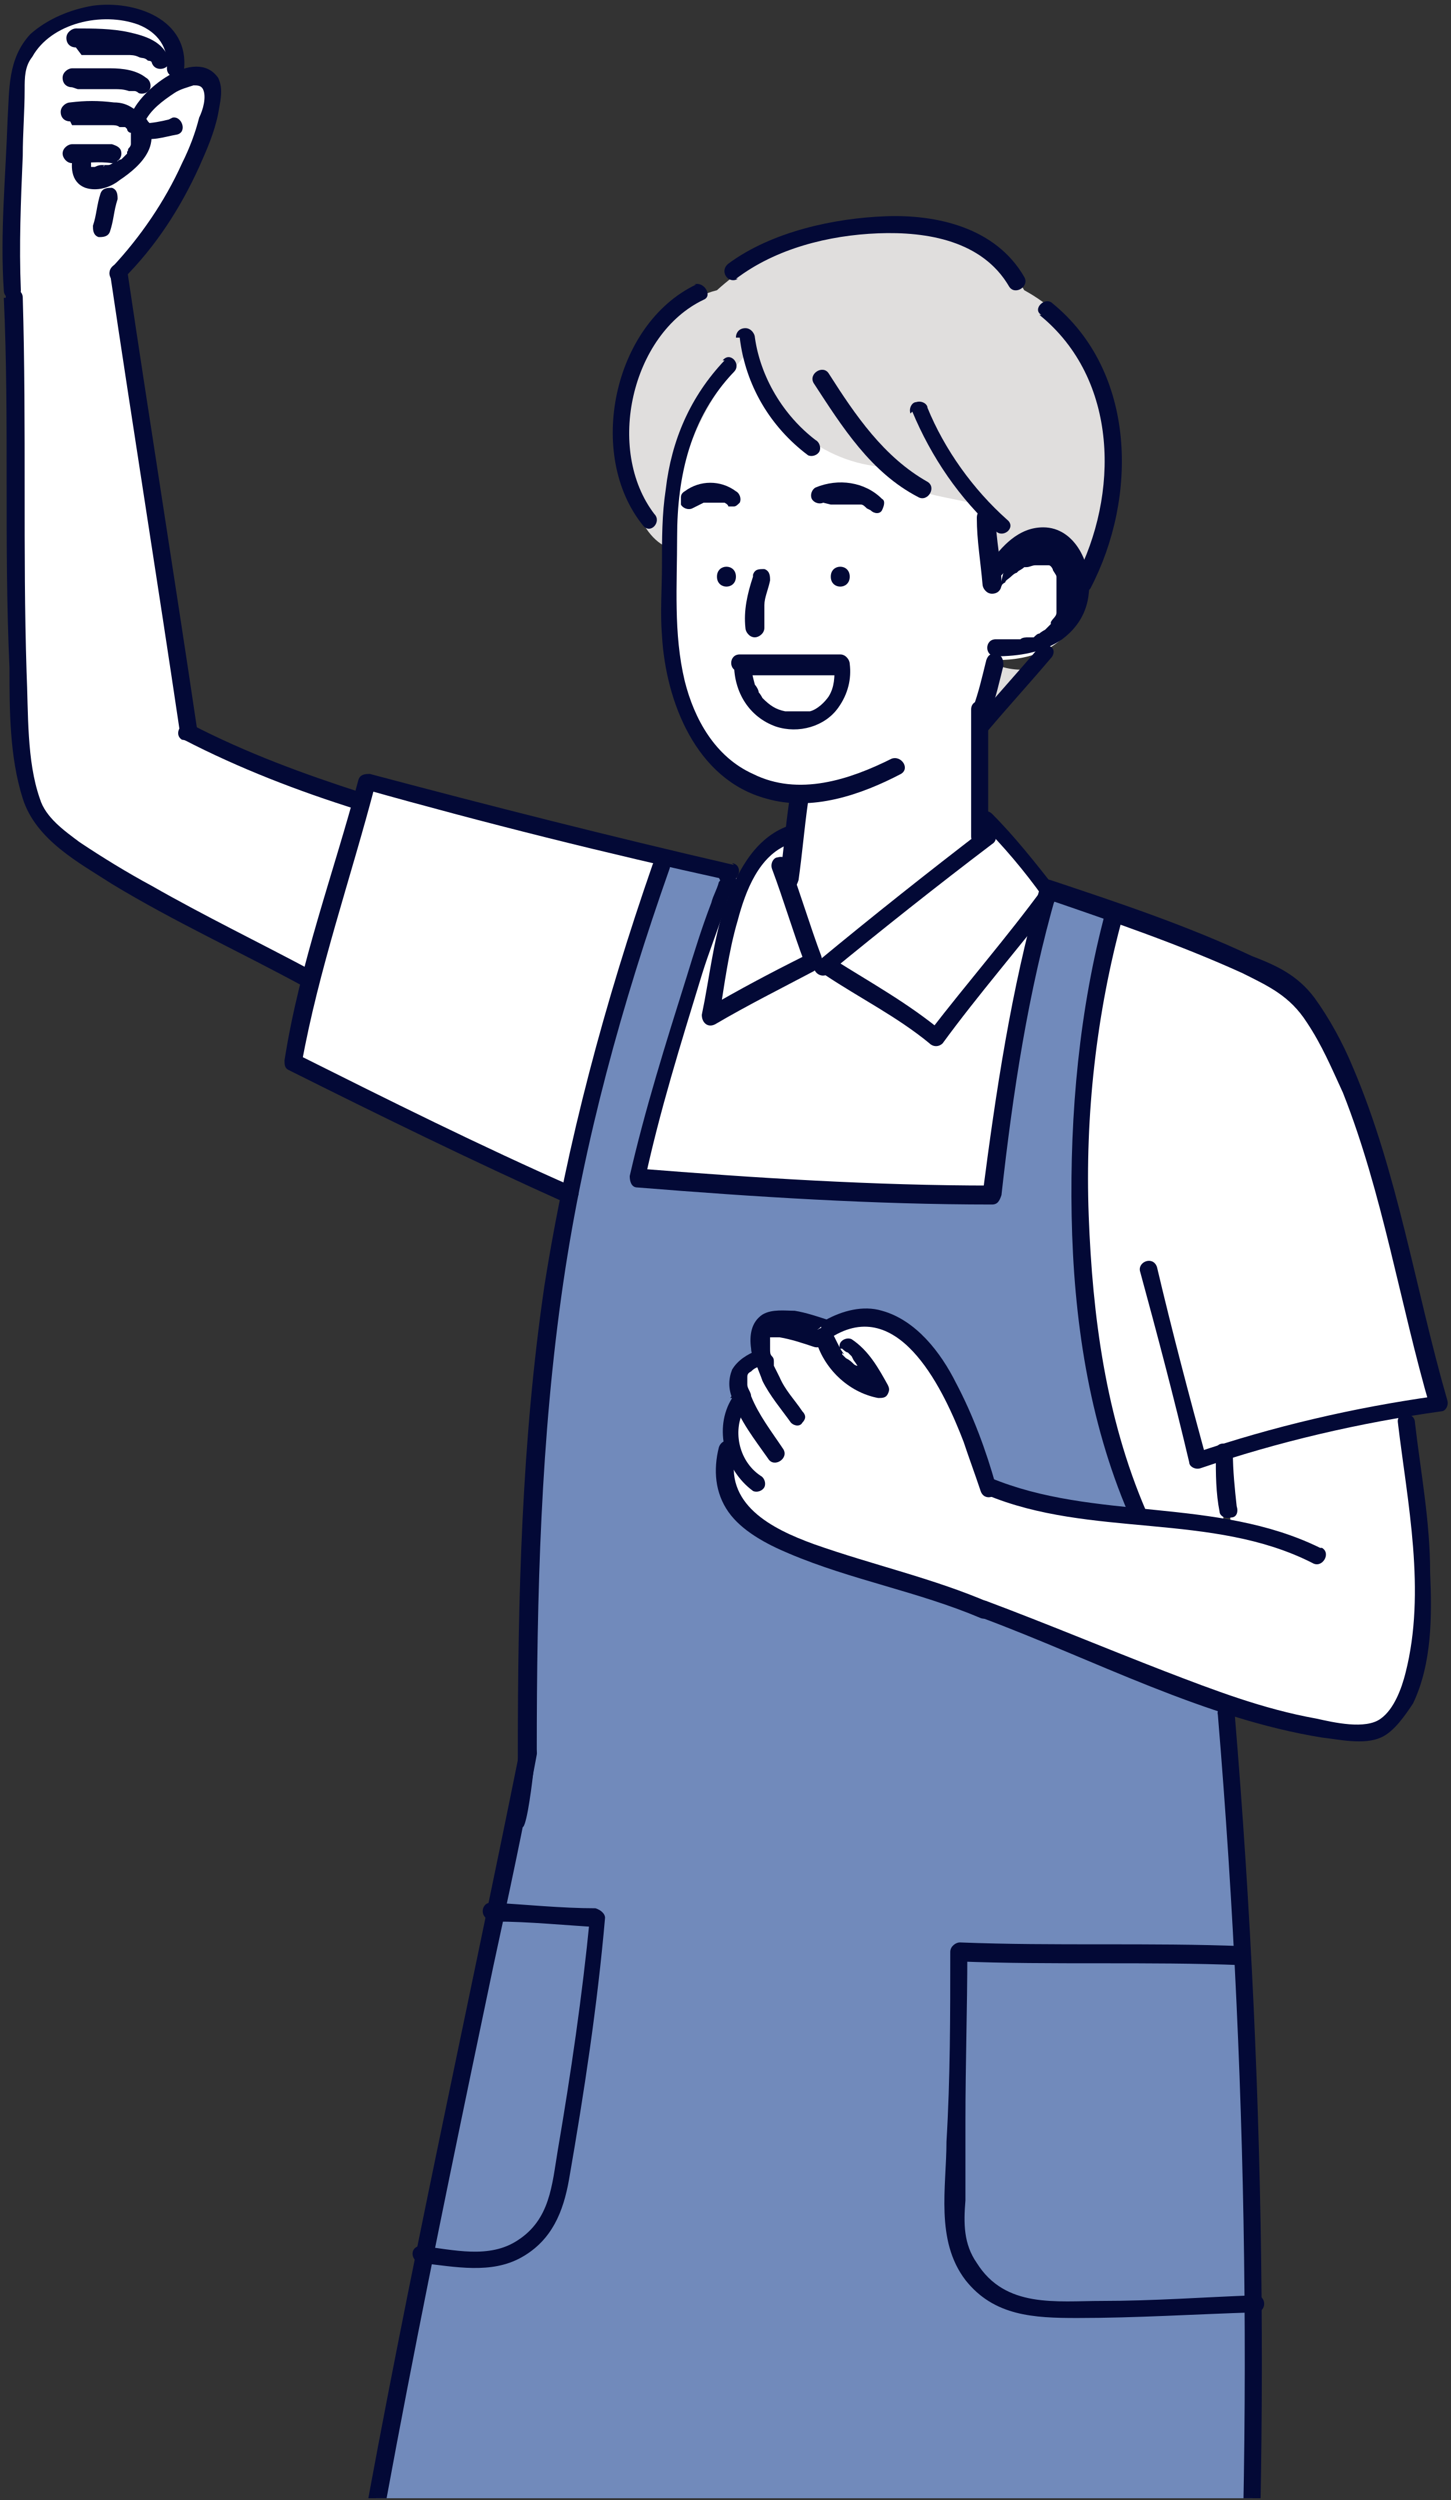 <?xml version="1.0" encoding="UTF-8"?>
<svg xmlns="http://www.w3.org/2000/svg" xmlns:xlink="http://www.w3.org/1999/xlink" version="1.1" viewBox="0 0 76.5 131.8">
  <rect x="0" y="0" width="76.5" height="131.8" fill="#333333" stroke="none"/>
  <defs>
    <style>
      .cls-1 {
        fill: none;
      }

      .cls-2 {
        fill: #3c4963;
      }

      .cls-3 {
        fill: #e0dedd;
      }

      .cls-4 {
        fill: #fff;
      }

      .cls-5 {
        fill: #030936;
      }

      .cls-6 {
        fill: #718abb;
      }

      .cls-7 {
        clip-path: url(#clippath);
      }
    </style>
    <clipPath id="clippath">
      <rect class="cls-1" x="-12.9" y="-2.6" width="127.2" height="134.3"/>
    </clipPath>
  </defs>
  <!-- Generator: Adobe Illustrator 28.7.10, SVG Export Plug-In . SVG Version: 1.2.0 Build 236)  -->
  <g>
    <g id="_レイヤー_2">
      <g id="_レイヤー_1-2">
        <g id="sdgs">
          <g class="cls-7">
            <g>
              <g>
                <path class="cls-4" d="M32.3,193.9c2.8,1,7.2,1.2,8.6-1.8,2.5,1.9,3.2,4.8,3.4,9-4.3,2.6-22.2,14.2-24,5.2.3-2.4,8.7-7.2,12-12.4h0Z"/>
                <path class="cls-4" d="M51.4,200.4c2.6-1.9,7.2-1.6,8.7.7.5,2.7,2.4,8.2,1.5,13-2.3,4-11.5,2-12.7-.2-.5-4.4,2-10.4,2.5-13.5Z"/>
              </g>
              <g>
                <path class="cls-2" d="M30.6,191.9c-3.3-12.1-14.3-32.6-11.1-42.5,5,1.2,9.6,2,14.8,2.5-.5,1.1-.6,2.4-1,3.2,2.9,11.3,5.4,22.8,7.6,34.2-3.8,1.3-6.6,2-10.3,2.6h0Z"/>
                <path class="cls-2" d="M50.1,197.4c-1.3-15-2.3-29.6-3.6-44.6,5.1.3,10,.4,15-.6,0,15.5-.1,28.7-.8,45.2-3.4.6-7.3.6-10.7,0h0Z"/>
              </g>
              <path class="cls-4" d="M39.3,46.4c.8-1.2,1.2-1.8,2.3-2.5-.3,2,.2,4.8,1.6,7.2,3-2.7,6.2-4.8,9.2-7.5.9,1.1,1.9,2.3,2.7,3.7,18.4,3.3,16,11.1,20.6,26.8-3.9.4-8,1.6-11.3,2.7.2,8.1.7,14.9,1,23-12.6-1.5-25.3-2.2-38-1.9,0-12.7.4-22.7,2.5-34.5-4.8-2.9-10-4.5-14.6-7.4,1.1-6.2,2.5-9.8,4-14.9,7.2,2,13.5,3.5,19.9,5.3Z"/>
              <path class="cls-6" d="M35.1,45c1.2.2,2.2.6,3.4,1-1.6,5.3-3.5,10.3-4.6,16,6.3.5,12.2.4,18.5,1,.9-7.1,1.3-10.2,2.9-16,1.3.3,2.1.9,3.4,1.2-3.9,12.1-2.1,28.9,5.5,39,2,12.9,2.6,41.9,1,64.4-16.8,2.3-30.6,1.2-48.1-2.9,2.5-18.9,7-37.9,10.7-56.3,0-18.9,2.7-32.9,7.3-47.4Z"/>
              <g>
                <path class="cls-4" d="M52.5,30.8c3.6-6.8,8,4,0,4-.7,3.1-.8,6.3-.4,9.5-3,2.1-6.3,4.4-9.1,6.6-.5-1.6-1.3-2.9-1.5-4.6.2-1.4.3-2.8.5-4.5-9.3.7-8-21-2.1-24.4,8.3-5.1,16.2,5.1,12.7,13.3h0Z"/>
                <path class="cls-4" d="M16,51.7c1.7-4.5,1.8-5.5,3.2-9.7-3.7-.7-7.2-2.3-9.2-3.4-1.5-8-2.4-16-3.8-23.6,5.1-6.9,6.2-12.1,3.5-10.7C9.5-.5,3.1-.6,1.3,3.1.2,16.4.1,39.2,2,43.2c4.3,3.3,8.9,6.1,14,8.5h0Z"/>
                <path class="cls-4" d="M64.9,80.5c-.1-1.3-.2-2.6-.3-3.9,3.2-.7,6.4-1.5,9.6-2.2.9,6.5,2,14.2-1.3,17-1.9.6-29.6-8.9-33.3-11.3-2.8-1.3-.5-8,.6-8.8-1-2.7,2.6-1.4,3.4-1.6,5.5-1.8,7.2,4.4,8.3,8.7,4.2,1.7,9.1,1.7,13,2.1h0Z"/>
                <path class="cls-4" d="M33,194.1c-.3-.8-.5-1.7-.8-2.5,2.6-.6,4.8-1.2,7.4-1.9.2.8.5,1.8.9,2.4-.6,3.3-4.9,2.5-7.5,1.9h0Z"/>
                <path class="cls-4" d="M51.7,200.4c0-.9,0-1.9,0-2.8,2.6.1,5.2.1,7.8,0v2.7c-1.8-1.8-5.7-.9-7.8.1h0Z"/>
              </g>
              <path class="cls-4" d="M39.2,35.3c1.6-.2,3.5,0,5.3-.2-.3,4-4.7,3.2-5.3.2Z"/>
              <path class="cls-3" d="M52.4,35c.7.3,1.5.4,2.2.2-.8.8-1.7,1.5-2.5,2.3,0-.9.2-1.8.2-2.7,0,.1,0,.2,0,.2Z"/>
              <path class="cls-3" d="M56.9,30.7c-.7-2-3.6-1.8-4.5,0,0-1.5-.2-3-.5-4-2-.6-4-.5-5.5-2.1-3.3-.3-6.2-2.9-6.9-6.1-2.6,2.8-4.1,6.5-4.2,10.4-3.4-1.2-3.4-12.1,2.5-13.6,4.5-4.1,13-5.6,16.2,0,5.5,3,5.7,10.4,2.9,15.5h0Z"/>
              <g>
                <path class="cls-5" d="M38.2,19c-1.8,1.9-2.8,4.2-3.1,6.8-.2,1.3-.2,2.6-.2,4,0,1.2-.1,2.5,0,3.7.2,3.5,1.8,7.6,5.5,8.6,2.4.7,5-.2,7.1-1.3.5-.3,0-1-.5-.8-2.2,1.1-4.9,2-7.3.8-2-.9-3.1-2.9-3.6-4.9-.6-2.5-.4-5.1-.4-7.6,0-3.2.7-6.3,3-8.7.4-.4-.2-1.1-.6-.6h0Z"/>
                <path class="cls-5" d="M52.7,31c0,0,0,0,.1-.1,0,0,0-.1.2-.2,0-.1.2-.2.3-.3,0,0,.2-.2.3-.2,0,0,0,0,.1-.1,0,0,0,0,0,0,0,0,0,0,0,0,0,0,.2-.1.3-.2,0,0,0,0,.1,0,0,0,.2,0,0,0,.2,0,.3-.1.5-.1-.2,0,0,0,0,0h.3c0,0,0,0,0,0,0,0,.2,0,.2,0,0,0,0,0,0,0,0,0,0,0,0,0,0,0,.1,0,.2,0,0,0,0,0,0,0,0,0,0,0,0,0,0,0,0,0,0,0,0,0,.1,0,.2.2,0,0,0,0,0,0,0,0,0,0,0,0,0,0,0,0,0,0,0,.1.2.3.2.4,0,0,0,0,0,.1,0,0,0-.1,0,0,0,0,0,0,0,0,0,0,0,.2,0,.2,0,0,0,.2,0,.2,0,0,0,0,0,.1,0,0,0,0,0,0,0-.1,0,0,0,0,0,.2,0,.4,0,.5h0c0,.2,0,.3,0,.2,0,0,0,.2,0,.3,0,0,0,.2,0,.2,0,0,0,0,0,.1,0,0,0,0,0,0,0,0,0,0,0,0,0,.2-.2.3-.3.5,0,0-.1.2,0,0,0,0,0,0,0,.1,0,0-.2.2-.2.2s0,0-.1.1c0,0,0,0,0,0,0,0,0,0,0,0,0,0-.2.1-.3.2-.1,0-.2.1-.3.2,0,0,0,0,0,0,0,0,0,0-.1,0,0,0-.1,0-.2,0-.1,0-.3,0-.4.1,0,0-.2,0-.2,0,0,0,0,0,0,0,0,0,0,0,0,0q0,0,0,0c-.4,0-.8,0-1.1,0-.6,0-.6.9,0,.9,1.2,0,2.5-.2,3.5-.9.8-.6,1.3-1.4,1.4-2.4.2-1.5-.7-3.5-2.4-3.5-1.3,0-2.2,1-2.9,2-.2.2,0,.5.2.6.2.1.5,0,.6-.2h0Z"/>
                <path class="cls-5" d="M39,17.8c.3,2.5,1.6,4.7,3.6,6.2.2.1.5,0,.6-.2.1-.2,0-.5-.2-.6-1.7-1.3-2.9-3.3-3.2-5.4,0-.2-.2-.5-.5-.5s-.5.2-.5.5h0Z"/>
                <path class="cls-5" d="M42.9,20.2c1.5,2.3,3,4.7,5.5,6,.5.3,1-.5.5-.8-2.3-1.3-3.8-3.5-5.2-5.7-.3-.5-1.1,0-.8.5h0Z"/>
                <path class="cls-5" d="M48.1,21.7c1,2.4,2.5,4.6,4.4,6.3.4.4,1.1-.2.6-.6-1.8-1.6-3.3-3.7-4.2-5.9,0-.2-.3-.4-.6-.3-.2,0-.4.3-.3.6h0Z"/>
                <path class="cls-5" d="M51.5,27.3c0,1.2.2,2.3.3,3.5,0,.2.2.5.5.5s.5-.2.5-.5c0-1.2-.3-2.3-.3-3.5,0-.2-.2-.5-.5-.5s-.5.2-.5.5h0Z"/>
                <path class="cls-5" d="M39.7,30.4c-.3.9-.5,1.8-.4,2.7,0,.2.2.5.5.5.2,0,.5-.2.5-.5v-.7c0,0,0-.2,0-.3,0,0,0-.1,0-.2,0,0,0,0,0,0,0-.4.2-.8.3-1.3,0-.2,0-.5-.3-.6-.3,0-.5,0-.6.3h0Z"/>
                <path class="cls-5" d="M39.2,35.6c1.8,0,3.5,0,5.3,0l-.5-.5c0,.6,0,1.1-.3,1.6-.2.3-.6.7-1,.8-.1,0-.2,0-.4,0,0,0-.2,0,0,0,0,0-.1,0-.2,0h-.5c0,0,0,0,0,0,0,0-.1,0-.2,0-.5-.1-.8-.3-1.2-.7,0,0-.1-.2-.2-.3,0-.1-.1-.3-.2-.4-.1-.4-.2-.7-.2-1.1,0-.6-.9-.6-.9,0,0,1.5.8,2.8,2.2,3.3,1.2.4,2.6,0,3.3-1,.5-.7.7-1.5.6-2.3,0-.2-.2-.5-.5-.5-1.8,0-3.5,0-5.3,0-.6,0-.6.9,0,.9h0Z"/>
                <path class="cls-5" d="M36.9,26.6c0,0,.2-.1.2-.1,0,0,.1,0,.1,0,0,0,0,0,0,0,0,0,0,0,0,0,0,0,.2,0,.3,0,0,0,0,0,0,0h.4c0,0,0,0,0,0,0,0,.2,0,.3,0,0,0,0,0,0,0,0,0,0,0,0,0s0,0,0,0c0,0,0,0,0,0,0,0,.2.1.2.2,0,0,.2,0,.3,0,.1,0,.2-.1.3-.2.1-.2,0-.5-.2-.6-.8-.6-1.9-.6-2.7,0,0,0-.2.1-.2.3,0,.1,0,.2,0,.4.1.2.4.3.6.2h0Z"/>
                <path class="cls-5" d="M43.8,26.6c0,0,0,0,0,0,0,0,.1,0,.2,0,0,0,.1,0,.2,0,0,0,0,0,.1,0,0,0,0,0,0,0,.1,0,.2,0,.4,0,0,0,.1,0,.2,0,0,0,0,0,0,0,0,0,0,0,0,0,.1,0,.2,0,.3,0,0,0,.1,0,.2,0,0,0,0,0,0,0,0,0,0,0,0,0,.1,0,.2.1.3.2,0,0,0,0,0,0,0,0,0,0,0,0,0,0,0,0,.2.1.2.2.5.2.6,0s.2-.5,0-.6c-.9-.9-2.3-1.1-3.5-.6-.2.1-.3.4-.2.6.1.2.4.3.6.2h0Z"/>
                <path class="cls-5" d="M37.8,30.4c0-.7,1-.7,1,0,0,.7-1,.7-1,0Z"/>
                <path class="cls-5" d="M43.8,30.4c0-.7,1-.7,1,0,0,.7-1,.7-1,0Z"/>
                <path class="cls-5" d="M36.7,15c-4.4,2.1-5.8,9-2.8,12.7.4.5,1-.2.6-.6-2.6-3.4-1.2-9.5,2.6-11.3.5-.2,0-1-.5-.8h0Z"/>
                <path class="cls-5" d="M38.8,14.7c2.1-1.6,4.9-2.3,7.5-2.4s5.5.4,6.9,2.8c.3.5,1.1,0,.8-.5-1.5-2.6-4.6-3.3-7.3-3.2s-6,.8-8.3,2.5c-.5.4,0,1.1.5.8h0Z"/>
                <path class="cls-5" d="M54.8,16.6c4.2,3.4,4.2,9.5,1.9,13.9-.3.5.5,1,.8.5,2.5-4.8,2.4-11.4-2-15-.4-.4-1.1.3-.6.6h0Z"/>
                <path class="cls-5" d="M54.8,34.1c-1.1,1.3-2.2,2.5-3.3,3.8-.2.2-.2.5,0,.6.2.2.5.2.6,0,1.1-1.3,2.2-2.5,3.3-3.8.2-.2.2-.5,0-.6-.2-.2-.5-.2-.6,0h0Z"/>
                <path class="cls-5" d="M41.6,42.3c-.2,1.4-.3,2.7-.5,4.1,0,.2.2.5.5.5s.4-.2.5-.5c.2-1.4.3-2.7.5-4.1,0-.2-.2-.5-.5-.5s-.4.2-.5.5h0Z"/>
                <path class="cls-5" d="M52,34.8c-.2.8-.4,1.7-.7,2.5,0,.2,0,.5.3.6.2,0,.5,0,.6-.3.3-.8.5-1.7.7-2.5,0-.2,0-.5-.3-.6s-.5,0-.6.3h0Z"/>
                <path class="cls-5" d="M51.2,37.4c0,2.2,0,4.5,0,6.7,0,.6.9.6.9,0,0-2.2,0-4.5,0-6.7,0-.6-.9-.6-.9,0h0Z"/>
                <path class="cls-5" d="M40.7,45.8c.6,1.6,1.1,3.3,1.7,4.9,0,.2.3.4.6.3.2,0,.4-.3.3-.6-.6-1.6-1.1-3.3-1.7-4.9,0-.2-.3-.4-.6-.3-.2,0-.4.3-.3.6h0Z"/>
                <path class="cls-5" d="M51.9,43.7c-3,2.3-5.9,4.6-8.8,7-.5.4.2,1,.6.6,2.8-2.3,5.7-4.6,8.6-6.8.5-.3,0-1.1-.5-.8h0Z"/>
                <path class="cls-5" d="M41.4,43.6c-1.7.7-2.6,2.5-3.2,4.2-.6,1.8-.8,3.8-1.2,5.7,0,.4.3.7.7.5,1.7-1,3.5-1.9,5.2-2.8.5-.3,0-1-.5-.8-1.8.9-3.5,1.8-5.2,2.8l.7.5c.3-1.8.5-3.5,1-5.2.4-1.5,1.1-3.4,2.7-4,.5-.2.3-1.1-.2-.9h0Z"/>
                <path class="cls-5" d="M51.7,43.4c1.2,1.2,2.3,2.5,3.3,3.9v-.5c-1.9,2.6-4,5-6,7.6h.7c-1.8-1.5-3.8-2.6-5.7-3.8-.5-.3-1,.5-.5.8,1.8,1.2,3.8,2.2,5.5,3.6.2.2.5.2.7,0,1.9-2.6,4-5,6-7.6,0-.1,0-.3,0-.5-1.1-1.4-2.2-2.8-3.4-4-.4-.4-1.1.2-.6.6h0Z"/>
                <path class="cls-5" d="M55.2,47.4c3.5,1.2,7,2.4,10.3,3.9,1.4.7,2.5,1.2,3.4,2.6.8,1.2,1.3,2.4,1.9,3.7,2.1,5.3,3,11.1,4.6,16.6l.3-.6c-4.3.6-8.6,1.6-12.7,3l.6.3c-.9-3.3-1.8-6.7-2.6-10.1-.2-.6-1-.3-.9.2.9,3.3,1.8,6.7,2.6,10.1,0,.2.3.4.6.3,4.1-1.4,8.4-2.4,12.7-3,.2,0,.4-.3.3-.6-1.7-5.9-2.6-12-5-17.6-.5-1.2-1.2-2.5-2-3.6-.9-1.2-2-1.7-3.3-2.2-3.4-1.6-7-2.8-10.6-4-.6-.2-.8.7-.2.9h0Z"/>
                <path class="cls-5" d="M64.1,76.7c0,1,0,2,.2,3,0,.2.3.4.6.3.3,0,.4-.3.3-.6-.1-.9-.2-1.9-.2-2.8,0-.2-.2-.5-.5-.5s-.4.2-.5.5h0Z"/>
                <path class="cls-5" d="M69.6,81.6c-5.5-2.7-11.9-1.4-17.4-3.7-.5-.2-.8.7-.2.9,5.5,2.3,11.9.9,17.2,3.6.5.3,1-.5.5-.8h0Z"/>
                <path class="cls-5" d="M52.5,78.3c-.5-1.8-1.2-3.7-2.1-5.4-.8-1.6-2.1-3.3-3.9-3.8-1-.3-2.1,0-3,.5-.5.3,0,1.1.5.8,3.5-2,5.8,3,6.8,5.6.3.9.6,1.7.9,2.6.2.6,1,.3.9-.2h0Z"/>
                <path class="cls-5" d="M44.3,71.1s0,0,.1,0t0,0s0,0,0,0c0,0,.2.2.3.2,0,0,.2.2.2.2,0,0,0,0,.1.2,0,0,0,0,0,0,.3.4.5.8.7,1.2l.5-.7c-.1,0-.3,0-.4,0,0,0-.1,0-.2,0,0,0-.1,0,0,0,0,0,0,0,0,0-.2,0-.3-.2-.4-.2,0,0-.1,0-.2-.1,0,0,0,0,0,0t0,0s0,0,0,0c-.1-.1-.2-.2-.4-.3,0,0-.1-.1-.2-.2,0,0,0,0,0,0,0,0,0,0,0-.1-.2-.4-.3-.6-.5-1,0-.2-.3-.4-.6-.3s-.4.3-.3.6c.4,1.5,1.7,2.8,3.3,3.1.2,0,.4,0,.5-.2s.1-.3,0-.5c-.5-.9-1-1.8-1.9-2.4-.2-.1-.5,0-.6.2s0,.5.2.6h0Z"/>
                <path class="cls-5" d="M43.7,69.6c-.6-.2-1.2-.4-1.8-.5-.5,0-1.2-.1-1.7.2-.6.4-.7,1.1-.6,1.8,0,.3.2.6.3.9.1.3.2.5.3.8.4.8,1,1.5,1.5,2.2.2.2.5.2.6,0,.2-.2.2-.4,0-.6-.4-.6-.9-1.1-1.2-1.8-.1-.2-.2-.4-.3-.6,0,0,0,0,0-.2,0-.1,0,0,0,0,0,0,0,0,0,0,0-.1,0-.2-.1-.3s-.1-.2-.1-.4c0-.2,0-.3,0-.5s0,0,0,0c0,0,0,0,0,0,0,0,0-.2,0-.1s0,0,0,0c0,0,0,0,0,0,0,0,0,0,0,0,0,0,0,0,0,0,0,0,.1,0,0,0s0,0,0,0c0,0,0,0,0,0,0,0,0,0,0,0,.1,0,.2,0,.3,0,0,0,.1,0,.2,0h0s0,0,0,0c0,0,0,0,0,0,.6.1,1.2.3,1.8.5s.8-.7.2-.9h0Z"/>
                <path class="cls-5" d="M39.9,71.2c-.5.2-1,.5-1.3,1-.2.5-.2,1,0,1.5.4,1.2,1.2,2.2,1.9,3.2.3.5,1.1,0,.8-.5-.6-.9-1.3-1.8-1.7-2.8,0-.2-.2-.4-.2-.6,0-.1,0-.3,0-.4,0-.1,0-.2.2-.3.2-.2.3-.2.5-.3.2,0,.4-.3.3-.6,0-.2-.3-.4-.6-.3h0Z"/>
                <path class="cls-5" d="M38.6,73.7c-1,1.6-.4,3.8,1.1,4.9.2.1.5,0,.6-.2.1-.2,0-.5-.2-.6-1.2-.8-1.5-2.5-.8-3.6.3-.5-.5-1-.8-.5h0Z"/>
                <path class="cls-5" d="M37.9,76.3c-.3,1.2-.2,2.4.5,3.4s2,1.7,3.2,2.2c3.3,1.4,6.8,2,10.1,3.4.5.2,1-.6.5-.8-3-1.3-6.2-2-9.3-3.1-2.2-.8-4.8-2.1-4.1-4.9.2-.6-.7-.8-.9-.2h0Z"/>
                <path class="cls-5" d="M51.8,85.3c5.9,2.2,11.7,5.3,17.9,6.3.9.1,2.2.4,3.1,0,.7-.3,1.3-1.2,1.7-1.8,1-2.1,1-4.6.9-6.9,0-2.7-.5-5.3-.8-7.9,0-.6-1-.6-.9,0,.5,4.2,1.5,8.9.4,13.2-.2.8-.6,1.9-1.3,2.4-.8.6-2.5.2-3.4,0-2.8-.5-5.4-1.5-8-2.5-3.1-1.2-6.2-2.5-9.4-3.7-.6-.2-.8.7-.2.9h0Z"/>
                <path class="cls-5" d="M38.7,45.6c-6.5-1.5-12.8-3.1-19.2-4.8-.2,0-.5,0-.6.3-1.3,4.9-3.1,9.7-3.9,14.8,0,.2,0,.4.2.5,4.8,2.4,9.7,4.8,14.6,7,.5.2,1-.6.5-.8-5-2.2-9.8-4.6-14.6-7l.2.5c.9-5,2.6-9.8,3.9-14.8l-.6.3c6.4,1.8,12.8,3.4,19.2,4.8.6.1.8-.8.2-.9h0Z"/>
                <path class="cls-5" d="M5.8,14.4c1.2,8.1,2.5,16.2,3.7,24.3,0,.6,1,.3.9-.2-1.2-8.1-2.5-16.2-3.7-24.3,0-.6-1-.3-.9.2h0Z"/>
                <path class="cls-5" d="M9.7,39c2.9,1.5,6,2.7,9.2,3.7.6.2.8-.7.2-.9-3.1-1-6.1-2.1-9-3.6-.5-.3-1,.5-.5.8h0Z"/>
                <path class="cls-5" d="M3.8,8.6c.7,0,1.4-.1,2.1,0,.2,0,.5-.2.5-.5,0-.3-.2-.4-.5-.5-.7,0-1.4,0-2.1,0-.2,0-.5.2-.5.5,0,.2.2.5.5.5h0Z"/>
                <path class="cls-5" d="M3.8,6.6c.6,0,1.2,0,1.8,0,.1,0,.2,0,.3,0,.1,0,.3,0,.4.1,0,0,.1,0,.2,0,0,0,0,0,0,0,0,0,0,0,0,0,0,0,.1,0,.1,0,0,0,0,0,0,0,.1,0,0,0,0,0,0,0,0,0,.1.1,0,0,0,0,0,0,0,0,0,0,0,0,0,.1.1.2.2.2,0,0,0,.1,0,0s0,0,0,0c0,0,0,0,0,0,0,.1,0,0,0,0s0,.1,0,.2c0,.1,0,0,0,0h0v.2c0,0,0-.1,0,0,0,0,0,.1,0,.2,0,0,0,0,0,0,0,0,0,0,0,0,0,0,0,.1-.1.2s0,.1-.1.2c0,0,0,0,0,0,0,0,0,0,0,.1-.1.1-.2.2-.3.3,0,0-.1,0-.2.1,0,0,0,0,0,0,0,0,0,0-.1,0-.1,0-.2.2-.4.2h-.2c0,.1-.1.1,0,0,0,0,0,0-.1,0-.1,0-.2,0-.4.1,0,0,0,0,0,0,0,0,.1,0,0,0h-.2c-.1,0,.1,0,0,0,0,0,0,0,0,0,0,0,0,0,0,0,0,0,0,0,0,0,0,0,0,0,0,0,0,0,0,0,0,0h0c0,0,0,0,0,0,0,0,0,0,0,0,0,0,0,0,0,0,0,0,0-.2,0-.1s0,0,0,0h0c0-.2,0-.2,0-.2,0,0,0,.1,0,0,0,0,0,0,0,0,0-.1,0-.2,0-.3.2-.6-.7-.8-.9-.2-.2.7-.2,1.6.6,1.9.6.2,1.3,0,1.8-.4.6-.4,1.2-.9,1.5-1.5.2-.4.2-.7.2-1.1,0-.2,0-.3-.2-.5,0,0-.1-.2-.2-.2,0,0,0,0,0,0,0,0-.1-.1,0,0,0,0,0,0,0,0,0,0,0-.1-.1-.1s0-.1-.1-.1c-.1-.1-.2-.2-.4-.3-.3-.2-.6-.3-1-.3-.8-.1-1.5-.1-2.3,0-.2,0-.5.2-.5.5s.2.5.5.5h0Z"/>
                <path class="cls-5" d="M5.3,10.2c-.2.6-.2,1.1-.4,1.7,0,.2,0,.5.3.6.2,0,.5,0,.6-.3.2-.6.2-1.1.4-1.7,0-.2,0-.5-.3-.6-.2,0-.5,0-.6.3h0Z"/>
                <path class="cls-5" d="M8.9,6.3c-.4.1-.9.2-1.3.2,0,0,0,0,0,0,0,0,0,0,0,0,0,0,0-.2,0,0,.3-.7,1-1.2,1.6-1.6.3-.2.7-.3,1-.4.2,0,.4,0,.5.2.2.4,0,1.1-.2,1.5-.2.8-.5,1.6-.9,2.4-.9,2-2.2,3.9-3.7,5.5-.4.4.2,1.1.6.6,1.7-1.7,3-3.7,4-5.9.4-.9.8-1.8,1-2.8.1-.6.3-1.3,0-1.9-1.2-1.7-4.2.7-4.6,2-.1.4,0,.9.4,1.1.6.3,1.4,0,2-.1s.3-1-.2-.9h0Z"/>
                <path class="cls-5" d="M4.1,4.7c.6,0,1.3,0,1.9,0,.3,0,.5,0,.8.1h.2c0,0,0,0,.1,0,0,0,0,0,0,0,0,0,0,0,0,0,0,0,0,0,0,0,0,0,.1,0,.2.1.2.1.5,0,.6-.2.1-.2,0-.5-.2-.6-.5-.4-1.2-.5-1.9-.5-.7,0-1.4,0-2,0-.2,0-.5.2-.5.5s.2.5.5.5h0Z"/>
                <path class="cls-5" d="M4.3,2.9c.8,0,1.7,0,2.4,0,.2,0,.4,0,.6.1s.3,0,.5.2c0,0,.2,0,.2.1,0,0,.1,0,0,0,0,0,0,0,0,0s0,0,0,0c0,0,0,0,0,0,0,0,0,0,0,0,0,0,0,0,0,0,0,0,0,0,0,0,.2.6,1.1.3.9-.2-.3-.9-1.2-1.2-2.1-1.4-.9-.2-1.9-.2-2.8-.2-.2,0-.5.2-.5.5s.2.5.5.5h0Z"/>
                <path class="cls-5" d="M9.7,3.7C10,1,7.1,0,4.9.3c-1.2.2-2.4.7-3.3,1.5C.4,3.1.5,4.7.4,6.3c-.1,3-.4,6-.2,9,0,.6.9.6.9,0-.1-2.4,0-4.7.1-7.1,0-1.2.1-2.3.1-3.5,0-.6,0-1.2.4-1.7,1-1.8,3.7-2.4,5.6-1.7,1,.4,1.6,1.2,1.5,2.3,0,.6.9.6.9,0h0Z"/>
                <path class="cls-5" d="M.2,15.7c.3,6.5,0,13,.3,19.5,0,2.2,0,4.7.7,6.9s3,3.4,4.7,4.5c3.3,2,6.8,3.6,10.1,5.4.5.3,1-.5.5-.8-2.8-1.5-5.7-2.9-8.5-4.5-1.3-.7-2.6-1.5-3.8-2.3-.8-.6-1.8-1.3-2.1-2.3-.7-2-.6-4.5-.7-6.7-.1-3.2-.1-6.3-.1-9.5,0-3.4,0-6.8-.1-10.2,0-.6-.9-.6-.9,0h0Z"/>
                <path class="cls-5" d="M38.9,46.4h0c-.3-.1-.5-.2-.8-.3,0-.2,0,.2-.2.4-.1.4-.3.7-.4,1.1-.5,1.3-.9,2.6-1.3,3.9-1.1,3.5-2.2,7-3,10.5,0,.3.1.6.4.6,6.2.5,12.5.9,18.7.9.3,0,.4-.2.5-.5.6-5.4,1.4-10.7,2.9-15.9.2-.6-.7-.8-.9-.2-1.5,5.3-2.3,10.7-3,16.1l.5-.5c-6.2,0-12.5-.4-18.7-.9l.4.6c.8-3.7,1.9-7.2,3-10.8.4-1.3.9-2.5,1.3-3.8.1-.4.6-1.1.5-1.5,0-.3-.5-.7-.8-.3h0c-.4.5.3,1.1.6.7h0Z"/>
                <path class="cls-5" d="M58.3,48c-1.4,5.2-1.9,10.7-1.8,16.1.1,5.4.9,10.8,3,15.7.2.5,1.1.3.9-.2-2.1-4.9-2.8-10.2-3-15.5s.4-10.7,1.8-15.8c.2-.6-.7-.8-.9-.2h0Z"/>
                <path class="cls-5" d="M64.2,90.3c1.7,20.4,1.9,40.9.5,61.3l.3-.4c-15.9,3-32.3,1-47.8-2.9-.6-.1-.8.7-.2.9,15.7,4,32.3,6,48.3,2.9.2,0,.3-.2.3-.4,1.4-20.4,1.2-40.9-.5-61.3,0-.6-1-.6-.9,0h0Z"/>
                <path class="cls-5" d="M17.6,148.4c2.2-15,5.3-29.9,8.4-44.7.8-3.7,1.6-7.4,2.3-11.2.1-.6-.8-.8-.9-.2-2.8,13.9-5.9,27.8-8.4,41.7-.8,4.7-1.6,9.4-2.3,14.2,0,.6.8.8.9.2h0Z"/>
                <path class="cls-5" d="M28.3,92.4c0-8.3.2-16.6,1.4-24.8,1.1-7.5,3.1-14.7,5.6-21.8.2-.6-.7-.8-.9-.2-2.5,7.2-4.5,14.6-5.7,22.2-1.2,8.2-1.4,16.4-1.4,24.7s.9.6.9,0h0Z"/>
                <path class="cls-5" d="M26.1,101.3c1.8,0,3.7.2,5.5.3l-.5-.5c-.4,4.1-1,8.2-1.7,12.3-.3,1.8-.4,3.6-2.1,4.7-1.5,1-3.4.5-5.1.3-.6,0-.6.8,0,.9,1.8.2,3.7.6,5.3-.3,1.6-.9,2.2-2.4,2.5-4.1.8-4.6,1.5-9.2,1.9-13.8,0-.2-.2-.4-.5-.5-1.8,0-3.7-.2-5.5-.3-.6,0-.6.9,0,.9h0Z"/>
                <path class="cls-5" d="M65.6,102.6c-5-.2-10,0-15-.2-.2,0-.5.2-.5.5,0,3.3,0,6.7-.2,10,0,2.4-.6,5.2,1,7.3,1.5,1.9,3.6,2,5.9,2,3.1,0,6.2-.2,9.4-.3.6,0,.6-.9,0-.9-2.7.1-5.4.3-8.1.3-2.4,0-5.1.4-6.6-2-.7-1-.7-2.1-.6-3.3,0-1.4,0-2.8,0-4.2,0-3,.1-5.9.1-8.9l-.5.5c5,.2,10,0,15,.2.6,0,.6-.9,0-.9h0Z"/>
                <path class="cls-5" d="M19,149.1c-1.7,7.4,1,14.2,3.4,21.1,2.5,7.3,5.2,14.5,7.6,21.8.2.6,1.1.3.9-.2-2.2-7.1-4.8-14-7.3-21s-5.5-14-3.8-21.5c.1-.6-.8-.8-.9-.2h0Z"/>
                <path class="cls-5" d="M33.9,151.8c-1.7,2.3-.8,5.4-.1,7.9.8,3.3,1.6,6.7,2.4,10,1.5,6.6,2.9,13.2,4.2,19.8l.3-.6c-3.3,1.3-6.9,2-10.4,2.5-.6,0-.3,1,.2.9,3.5-.5,7-1.2,10.4-2.5.2,0,.4-.3.3-.6-1.2-6.3-2.5-12.5-3.9-18.7-.7-3.1-1.4-6.2-2.2-9.2-.7-2.7-2.3-6.6-.5-9.1.3-.5-.4-.9-.8-.5h0Z"/>
                <path class="cls-5" d="M46.1,153.5c1.3,14.6,2.5,29.3,3.8,43.9,0,.6,1,.6.9,0-1.3-14.6-2.5-29.3-3.8-43.9,0-.6-1-.6-.9,0h0Z"/>
                <path class="cls-5" d="M61,152.2c-.4,15.1-.4,30.1-.8,45.2l.3-.4c-3.3.6-6.9.7-10.2,0-.6-.1-.8.8-.2.9,3.5.8,7.2.7,10.7,0,.2,0,.3-.2.3-.4.4-15.1.4-30.1.8-45.2,0-.6-.9-.6-.9,0h0Z"/>
                <path class="cls-5" d="M51.3,198.1v1.9c0,.2.2.5.5.5s.5-.2.5-.5v-1.9c0-.2-.2-.5-.5-.5s-.5.2-.5.5h0Z"/>
                <path class="cls-5" d="M51.8,201c1.2-.8,2.5-1.3,3.9-1.3s2.7.5,3.8,1.5c.4.4,1.1-.3.6-.6-1.2-1.1-2.7-1.7-4.3-1.7s-3.1.6-4.5,1.4c-.5.3,0,1.1.5.8h0Z"/>
                <path class="cls-5" d="M59.6,201.2c.8,3,1.8,6.2,1.8,9.4,0,1.2,0,2.5-.6,3.5s-1.7,1.4-2.9,1.6c-1.7.3-3.5.3-5.2,0-1.1-.2-2.8-.6-3.3-1.7-.3-.8-.3-1.8-.2-2.7.1-1.2.4-2.4.7-3.5.6-2.3,1.5-4.6,1.9-7,0-.6-.8-.8-.9-.2-.4,2.4-1.3,4.6-1.9,7-.5,2.1-1.4,4.9-.5,6.9.5,1.2,2,1.6,3.1,2,1.8.5,3.7.6,5.5.4,1.3-.1,2.6-.4,3.6-1.3.8-.8,1.2-1.9,1.4-3.1.2-1.7,0-3.5-.3-5.2-.4-2.1-.9-4.1-1.5-6.1-.2-.6-1-.3-.9.2h0Z"/>
                <path class="cls-5" d="M58.7,198.1c0,.8.1,1.5.2,2.3,0,.2.2.5.5.5.2,0,.5-.2.5-.5,0-.8-.1-1.5-.2-2.3,0-.2-.2-.5-.5-.5-.2,0-.5.2-.5.5h0Z"/>
                <path class="cls-5" d="M53.2,203.1c1.4-.7,3.1-.7,4.4,0,.5.3,1-.5.5-.8-1.7-.9-3.7-.9-5.3,0-.5.3,0,1.1.5.8h0Z"/>
                <path class="cls-5" d="M53.1,205c1.4-.7,3.1-.7,4.4,0,.5.3,1-.5.5-.8-1.7-.9-3.7-.9-5.3,0-.5.3,0,1.1.5.8h0Z"/>
                <path class="cls-5" d="M53.1,207c1.4-.7,3.1-.7,4.4,0,.5.3,1-.5.5-.8-1.7-.9-3.7-.9-5.3,0-.5.3,0,1.1.5.8h0Z"/>
                <path class="cls-5" d="M49.7,213.1c1.7,1.2,4,1.5,6.1,1.5,1.7,0,4.1-.2,5.3-1.5.4-.4-.2-1.1-.6-.6-.5.5-1.2.8-1.9.9-.9.2-1.9.3-2.9.3-1.8,0-3.9-.3-5.5-1.4-.5-.3-.9.4-.5.8h0Z"/>
                <path class="cls-5" d="M31.8,191.9c.2.7.5,1.4.8,2.1,0,.2.3.4.6.3.2,0,.4-.3.3-.6-.2-.7-.5-1.4-.8-2.1,0-.2-.3-.4-.6-.3-.2,0-.4.3-.3.6h0Z"/>
                <path class="cls-5" d="M39.2,190.3s0,0,0,.1c0,0,0-.1,0,0,0,0,0,0,0,0,0,0,0,.2,0,.2,0,.2.1.4.2.6.1.4.2.8.4,1.1,0,.2.4.3.6.2.2-.1.3-.4.2-.6,0,0,0,0,0-.1,0,0,0,.1,0,0,0,0,0,0,0,0,0,0,0-.2,0-.2,0-.2-.1-.4-.2-.6-.1-.4-.2-.8-.4-1.1,0-.2-.4-.3-.6-.2-.2.1-.3.4-.2.6h0Z"/>
                <path class="cls-5" d="M40,192c-.9,2.4-3.9,2.1-6,1.8-.8-.1-1.7-.2-2.4.3s-.5.5-.8.9c-.5.7-1,1.4-1.6,2-1.8,2-4.1,3.6-6.2,5.4-1.7,1.4-3.8,2.6-3.2,5.1.8,3.5,6,2.7,8.5,2.1,2.6-.6,5.2-1.7,7.5-3.1,1.8-1.1,3.8-2,5.7-3,.9-.5,1.8-1,2.5-1.8.7-.8.8-1.4.6-2.5-.3-2.8-1.6-5.4-3.5-7.5-.4-.4-1,.2-.6.6,1.8,1.9,3,4.3,3.3,6.9.1,1.1,0,1.6-.9,2.3-.8.6-1.6,1.1-2.5,1.5-1.6.9-3.3,1.6-4.9,2.6-2.1,1.3-4.4,2.3-6.8,3-1.8.5-3.8.8-5.7.5-1.7-.3-3.1-1.6-2.2-3.5.5-.9,1.7-1.7,2.5-2.3,1-.8,2-1.5,2.9-2.3,1.8-1.4,3.5-3,4.9-4.9.5-.7.8-1.5,1.8-1.5.5,0,1,.1,1.6.2.9.1,1.8.2,2.6,0,1.7-.2,3.1-1,3.7-2.6.2-.6-.7-.8-.9-.2h0Z"/>
                <path class="cls-5" d="M21.8,208.2c4,.3,7.8-.2,11.3-2.2s6.5-4.3,10.1-5.9c.5-.2,0-1-.5-.8-3.5,1.5-6.4,3.8-9.7,5.7-3.5,2.1-7.2,2.6-11.2,2.3-.6,0-.6.9,0,.9h0Z"/>
                <path class="cls-5" d="M30,197.4h.3s0,0,.2,0c-.1,0,0,0,0,0,.2,0,.4,0,.5.1,0,0,0,0,.1,0,0,0,0,0,0,0,0,0,.2,0,.3.1s.2.1.2.2c0,0,0,0,0,0,0,0,0,0,0,0,0,0,0,0,.1.1.2.2.5.2.6,0,.2-.2.2-.5,0-.6-.7-.6-1.6-1-2.5-1-.2,0-.5.2-.5.5s.2.5.5.5h0Z"/>
                <path class="cls-5" d="M28.9,198.8h.3s0,0,.2,0c-.1,0,0,0,0,0,.2,0,.4,0,.5.1,0,0,0,0,.1,0,0,0,0,0,0,0,0,0,.2,0,.3.1s.2.1.2.2c0,0,0,0,0,0,0,0,0,0,0,0,0,0,0,0,.1.1.2.2.5.2.6,0,.2-.2.2-.5,0-.6-.7-.6-1.6-1-2.5-1-.2,0-.5.2-.5.5s.2.5.5.5h0Z"/>
                <path class="cls-5" d="M27.2,200.1h.3s0,0,.2,0c-.1,0,0,0,0,0,.2,0,.4,0,.5.1,0,0,0,0,.1,0,0,0,0,0,0,0,0,0,.2,0,.3.1s.2.1.2.2c0,0,0,0,0,0,0,0,0,0,0,0,0,0,0,0,.1.1.2.2.5.2.6,0,.2-.2.2-.5,0-.6-.7-.6-1.6-1-2.5-1-.2,0-.5.2-.5.5s.2.5.5.5h0Z"/>
              </g>
            </g>
          </g>
        </g>
      </g>
    </g>
  </g>
</svg>